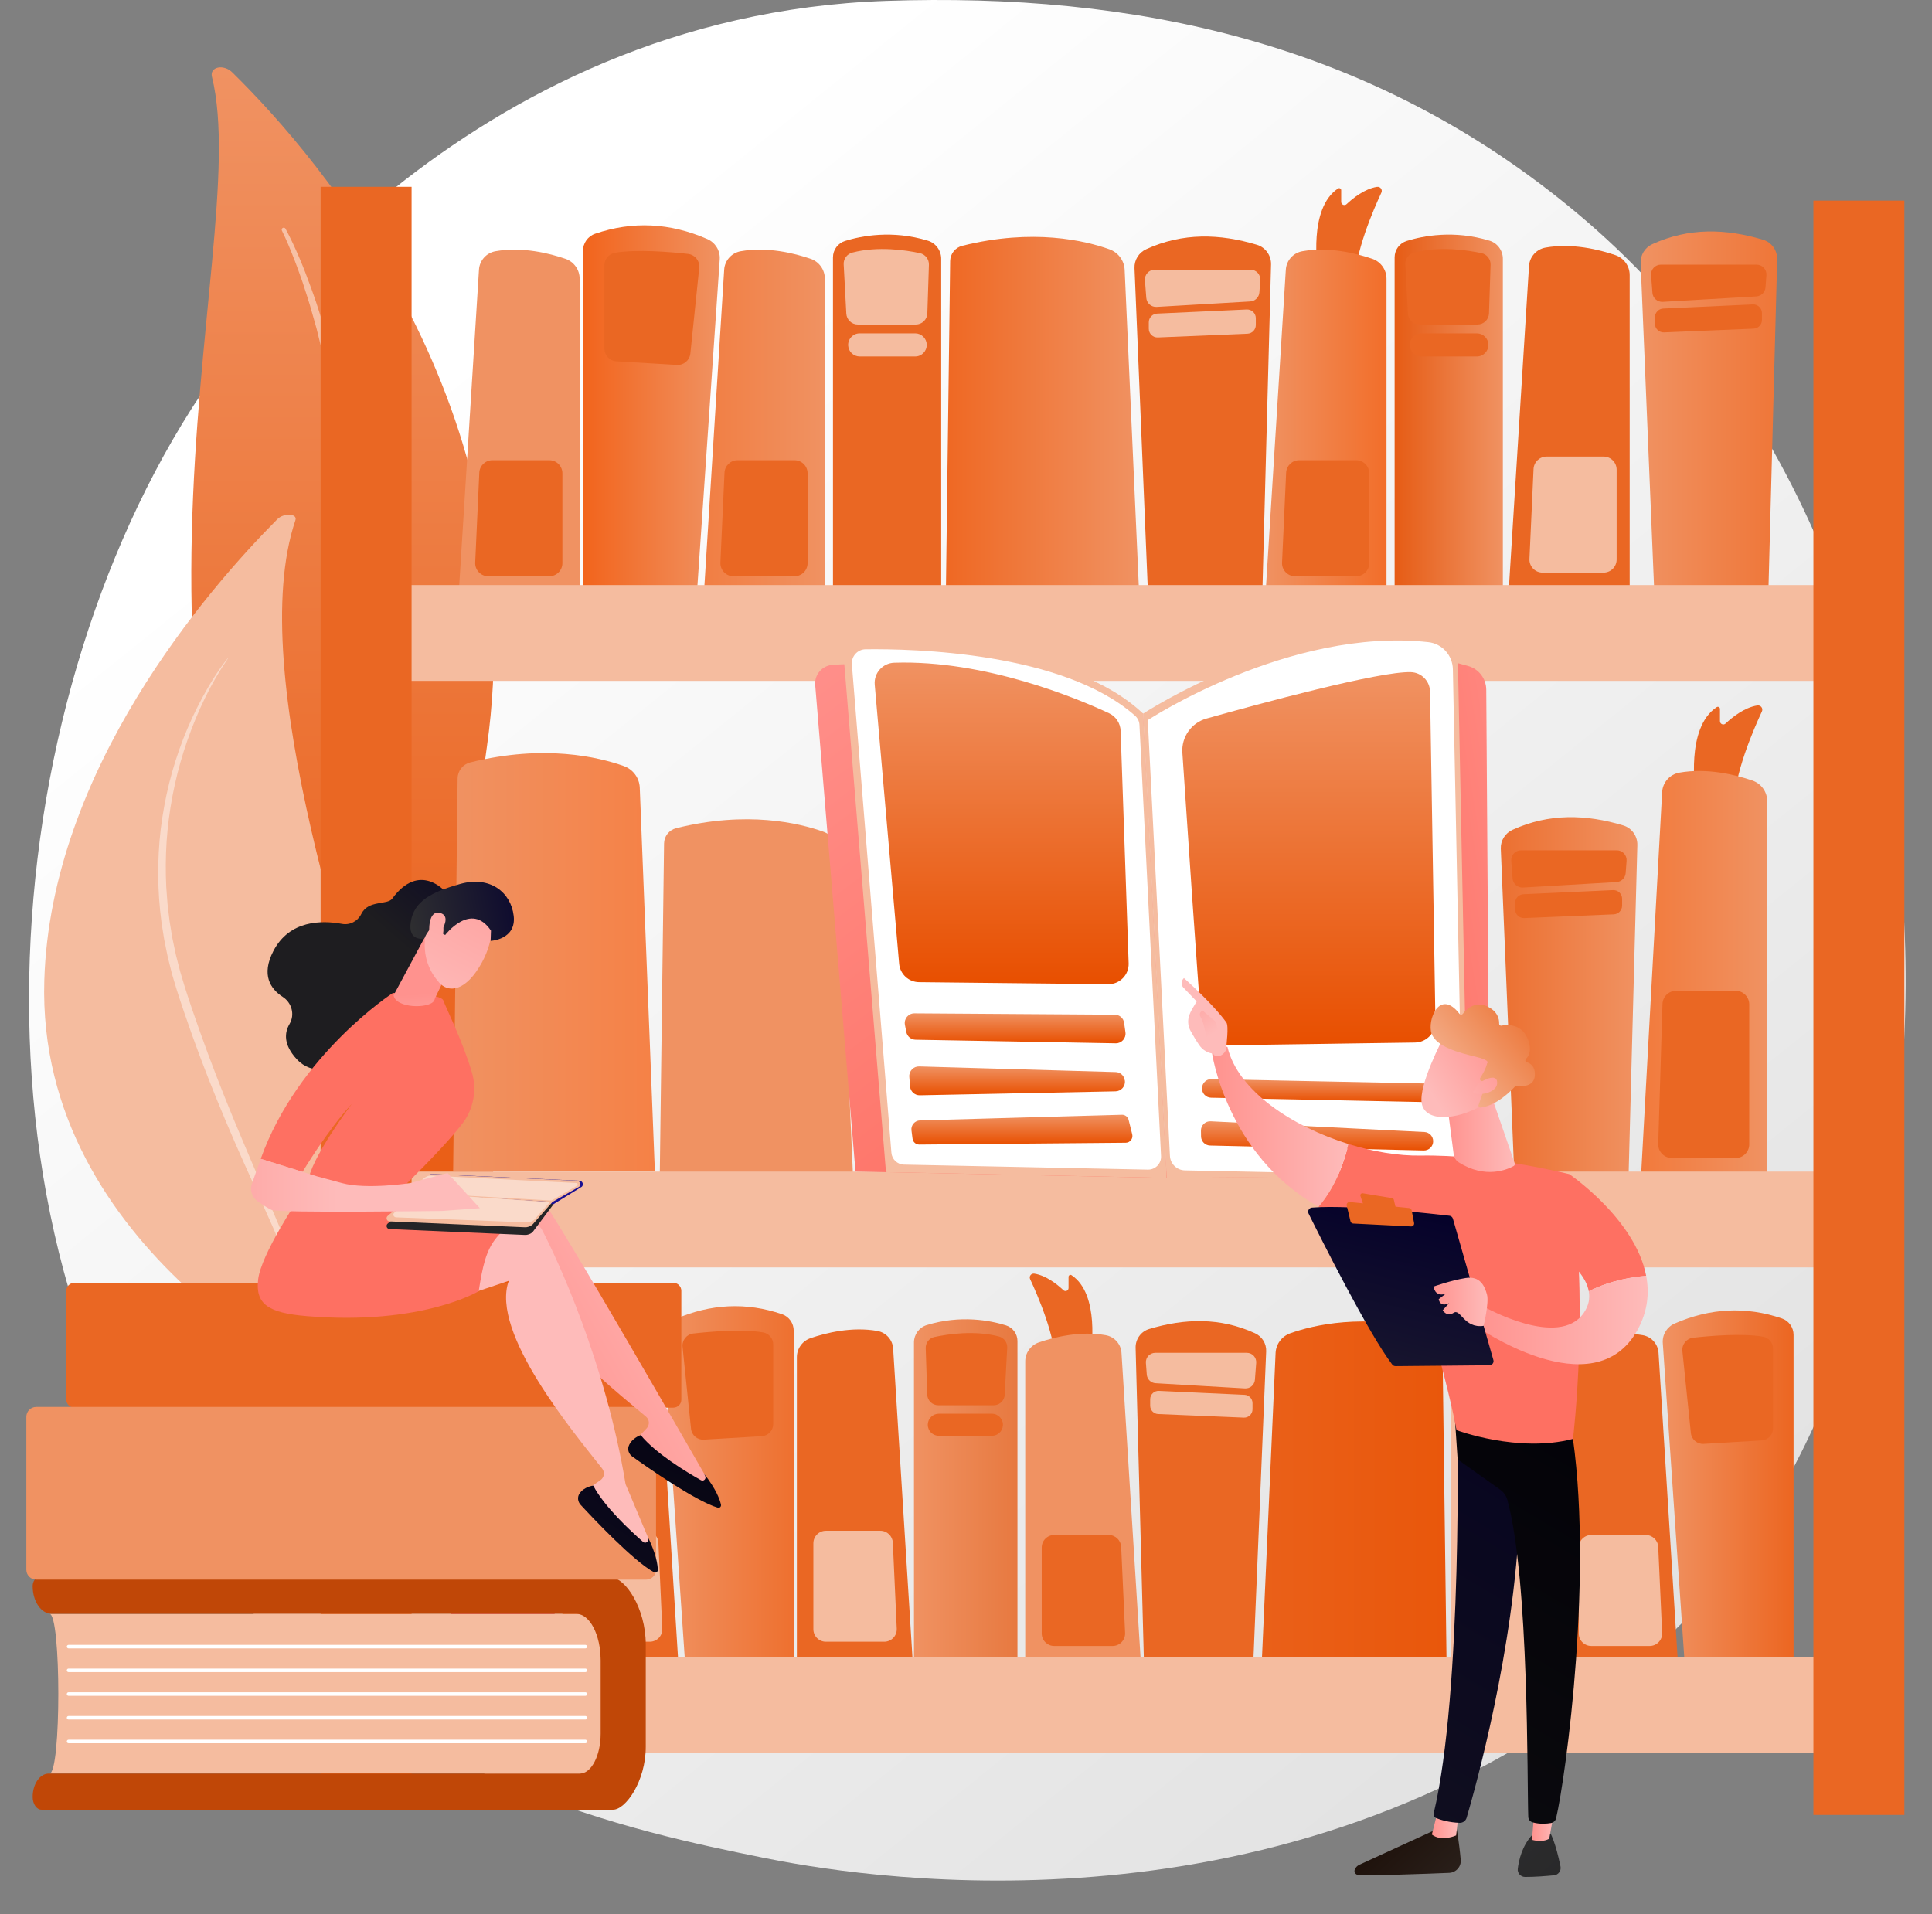 <?xml version="1.0" encoding="UTF-8"?>
<svg xmlns="http://www.w3.org/2000/svg" width="440" height="436" viewBox="0 0 440 436" fill="none">
  <rect x="0" y="0" width="440" height="436" fill="#808080" stroke="none"/>
  <path d="M384.594 368.096C375.842 377.31 367.561 383.252 361.018 387.946C284.107 443.131 193.1 427.045 173.759 423.117C145.198 417.316 89.99 406.102 50.076 359.164C-10.312 288.15 -3.272 167.03 43.568 93.177C52.136 79.667 105.755 3.47 201.848 0.205C257.958 -1.701 312.305 9.303 359.298 48.674C457.942 131.317 450.919 298.271 384.594 368.096Z" fill="url(#paint0_linear_299_1121)"></path>
  <path d="M48.267 17.496C47.702 15.221 50.903 14.53 52.895 16.486C73.119 36.34 121.828 93.076 110.876 170.176C97.136 266.91 123.332 309.37 155.638 339.016C155.638 339.016 111.534 318.44 83.388 274.996C14.285 168.332 58.328 57.941 48.267 17.496Z" fill="url(#paint1_linear_299_1121)"></path>
  <path opacity="0.47" d="M65.031 52.106C67.356 56.461 69.191 60.992 70.852 65.598C71.255 66.753 71.699 67.896 72.069 69.061L73.186 72.558L73.744 74.307L74.239 76.074L75.228 79.609C77.728 89.076 79.473 98.73 80.715 108.441L81.544 115.74C81.74 118.18 81.885 120.625 82.058 123.067L82.307 126.732C82.356 127.955 82.376 129.179 82.412 130.403L82.603 137.747C82.628 138.359 82.623 138.971 82.608 139.583L82.577 141.419L82.516 145.091L82.455 148.764C82.437 149.989 82.427 151.214 82.333 152.435L81.895 159.768C81.749 162.214 81.61 164.666 81.431 167.058C80.043 186.331 81.64 205.748 84.926 224.801C85.325 227.187 85.796 229.56 86.248 231.937C86.74 234.306 87.221 236.678 87.763 239.036C88.824 243.759 90.002 248.455 91.277 253.124C92.543 257.796 93.924 262.437 95.419 267.039C96.161 269.342 96.947 271.629 97.753 273.907C98.556 276.177 99.397 278.469 100.282 280.66L100.296 280.694C100.656 281.585 100.226 282.599 99.335 282.959C98.451 283.316 97.445 282.894 97.078 282.018C95.155 277.427 93.503 272.845 91.944 268.186C90.389 263.537 88.951 258.851 87.628 254.132C86.312 249.411 85.129 244.655 84.045 239.875C83.493 237.488 83.004 235.086 82.503 232.687C82.042 230.28 81.562 227.876 81.156 225.458C80.714 223.047 80.359 220.62 79.973 218.199C79.638 215.77 79.287 213.343 79.024 210.903C78.436 206.033 78.03 201.141 77.732 196.243L77.54 192.567C77.478 191.341 77.462 190.113 77.421 188.887C77.324 186.434 77.348 183.978 77.331 181.523C77.389 176.613 77.533 171.7 77.943 166.801L79.038 152.27C79.15 151.064 79.177 149.853 79.214 148.643L79.329 145.012L79.444 141.381L79.501 139.565C79.526 138.96 79.54 138.354 79.523 137.749L79.444 130.484C79.426 129.274 79.426 128.062 79.395 126.851L79.203 123.224C79.068 120.807 78.961 118.386 78.803 115.969L78.147 108.733C77.144 99.099 75.64 89.504 73.386 80.074L72.516 76.544L72.08 74.779L71.583 73.031L70.585 69.534C70.255 68.367 69.852 67.225 69.488 66.069C69.117 64.915 68.751 63.758 68.323 62.625C67.902 61.489 67.521 60.336 67.067 59.214C66.188 56.962 65.277 54.698 64.212 52.554L64.202 52.534C64.088 52.303 64.182 52.023 64.412 51.909C64.639 51.796 64.913 51.885 65.031 52.106Z" fill="white"></path>
  <path d="M75.427 316.165C75.427 316.165 99.875 290.252 90.144 256.882C81.114 225.919 55.499 153.312 67.28 118.487C67.802 116.944 64.638 116.776 63.151 118.272C47.203 134.313 11.527 175.412 10.089 223.318C8.235 285.095 75.427 316.165 75.427 316.165Z" fill="#F5BC9F"></path>
  <path opacity="0.45" d="M51.932 149.949C47.955 155.724 44.964 162.114 42.658 168.689C40.357 175.273 38.858 182.119 38.165 189.033C37.813 192.491 37.71 195.968 37.772 199.438L37.864 202.039C37.913 202.905 37.995 203.77 38.058 204.635L38.157 205.932L38.309 207.225C38.414 208.086 38.505 208.948 38.62 209.808L39.038 212.377C39.111 212.804 39.169 213.234 39.255 213.66L39.521 214.934L40.057 217.48L40.702 220.002L41.025 221.263C41.141 221.681 41.275 222.094 41.397 222.51L42.146 225.004C42.671 226.664 43.233 228.326 43.789 229.982C46.049 236.602 48.487 243.161 51.08 249.661C52.373 252.913 53.713 256.147 55.08 259.371C56.431 262.602 57.811 265.823 59.201 269.041C60.59 272.261 61.987 275.48 63.35 278.718C64.704 281.959 66.055 285.209 67.226 288.534C68.4 291.856 69.439 295.241 70.146 298.71C70.475 300.45 70.739 302.205 70.844 303.976C70.93 305.747 70.885 307.525 70.67 309.284C70.653 309.422 70.527 309.52 70.389 309.503C70.255 309.486 70.158 309.367 70.169 309.233L70.169 309.228C70.309 307.496 70.281 305.757 70.126 304.03C69.955 302.303 69.656 300.591 69.279 298.896C68.482 295.512 67.359 292.206 66.098 288.952C63.558 282.449 60.622 276.083 57.736 269.689C51.896 256.931 46.47 243.93 41.953 230.607C41.393 228.939 40.829 227.278 40.295 225.596L39.529 223.051C39.403 222.627 39.27 222.204 39.154 221.777L38.834 220.487L38.192 217.908L37.662 215.304L37.4 214.001C37.315 213.566 37.259 213.126 37.187 212.689L36.778 210.063C35.845 203.035 35.786 195.896 36.603 188.864C37.038 185.351 37.674 181.866 38.52 178.435C39.368 175.004 40.445 171.633 41.714 168.342C42.986 165.051 44.487 161.855 46.156 158.756C47.841 155.668 49.688 152.658 51.883 149.911C51.893 149.897 51.913 149.895 51.926 149.906C51.939 149.916 51.941 149.936 51.932 149.949Z" fill="white"></path>
  <path d="M132.762 135.025V57.163C132.762 55.4 133.871 53.812 135.54 53.242C144.051 50.337 152.562 50.739 161.073 54.447C162.902 55.244 164.051 57.086 163.915 59.076L158.736 134.853L132.762 135.025Z" fill="url(#paint2_linear_299_1121)"></path>
  <path d="M137.647 60.439V79.403C137.647 80.939 138.844 82.21 140.378 82.301L154.163 83.123C155.715 83.216 157.064 82.07 157.224 80.524L159.242 61.02C159.406 59.435 158.265 58.014 156.682 57.836C152.593 57.379 145.016 56.738 140.067 57.574C138.669 57.81 137.647 59.021 137.647 60.439Z" fill="#EA6723"></path>
  <path d="M164.927 61.43L160.334 134.853H187.854V63.48C187.854 61.427 186.545 59.609 184.602 58.945C180.96 57.7 174.769 56.147 168.688 57.227C166.615 57.595 165.058 59.328 164.927 61.43Z" fill="url(#paint3_linear_299_1121)"></path>
  <path d="M165 107.67L164.067 128.143C163.99 129.839 165.345 131.257 167.043 131.257H180.946C182.591 131.257 183.925 129.923 183.925 128.278V107.805C183.925 106.16 182.591 104.826 180.946 104.826H167.976C166.383 104.826 165.072 106.079 165 107.67Z" fill="#EA6723"></path>
  <path d="M214.354 134.853V58.955C214.354 57.061 213.124 55.375 211.313 54.822C203.21 52.346 196.162 53.732 192.463 54.882C190.823 55.392 189.704 56.903 189.704 58.619V134.853H214.354Z" fill="#EA6723"></path>
  <path d="M192.143 60.223L192.741 71.428C192.815 72.824 193.969 73.918 195.367 73.918H208.567C209.986 73.918 211.15 72.792 211.196 71.373L211.555 60.317C211.596 59.05 210.729 57.93 209.49 57.663C206.284 56.971 199.976 56.018 194.138 57.528C192.916 57.844 192.076 58.963 192.143 60.223Z" fill="#F5BC9F"></path>
  <path d="M193.168 78.746C193.264 80.125 194.41 81.195 195.792 81.195H208.429C209.903 81.195 211.089 79.985 211.059 78.512C211.03 77.08 209.861 75.935 208.429 75.935H195.792C194.268 75.934 193.063 77.226 193.168 78.746Z" fill="#F5BC9F"></path>
  <path d="M300.123 61.434C300.123 61.434 297.877 47.458 304.738 42.938C305.043 42.736 305.451 42.965 305.451 43.33V45.987C305.451 46.622 306.207 46.949 306.67 46.514C308.147 45.122 310.789 43.008 313.592 42.567C314.339 42.45 314.922 43.195 314.602 43.881C312.883 47.555 308.382 57.853 308.554 64.6L300.123 61.434Z" fill="#EA6723"></path>
  <path d="M292.839 61.43L288.246 134.853H315.767V63.48C315.767 61.427 314.457 59.609 312.514 58.945C308.873 57.7 302.681 56.147 296.6 57.227C294.527 57.595 292.97 59.328 292.839 61.43Z" fill="url(#paint4_linear_299_1121)"></path>
  <path d="M292.912 107.67L291.979 128.143C291.902 129.839 293.257 131.257 294.956 131.257H308.858C310.503 131.257 311.837 129.923 311.837 128.278V107.805C311.837 106.16 310.503 104.826 308.858 104.826H295.888C294.295 104.826 292.984 106.079 292.912 107.67Z" fill="#EA6723"></path>
  <path d="M112.845 57.227C110.772 57.595 109.215 59.328 109.084 61.43L104.491 134.853H132.012V63.48C132.012 61.427 130.702 59.609 128.759 58.945C125.117 57.7 118.926 56.147 112.845 57.227Z" fill="url(#paint5_linear_299_1121)"></path>
  <path d="M109.157 107.67L108.224 128.143C108.147 129.839 109.502 131.257 111.2 131.257H125.103C126.748 131.257 128.082 129.923 128.082 128.278V107.805C128.082 106.16 126.748 104.826 125.103 104.826H112.133C110.54 104.826 109.229 106.079 109.157 107.67Z" fill="#EA6723"></path>
  <path d="M342.266 134.853V58.955C342.266 57.061 341.037 55.375 339.225 54.822C331.123 52.346 324.074 53.732 320.375 54.882C318.736 55.392 317.616 56.903 317.616 58.619V134.853H342.266Z" fill="url(#paint6_linear_299_1121)"></path>
  <path d="M320.055 60.223L320.653 71.428C320.728 72.824 321.882 73.918 323.28 73.918H336.479C337.899 73.918 339.062 72.792 339.108 71.373L339.467 60.317C339.508 59.05 338.642 57.93 337.402 57.663C334.196 56.971 327.888 56.018 322.05 57.528C320.828 57.844 319.988 58.963 320.055 60.223Z" fill="#EA6723"></path>
  <path d="M321.081 78.746C321.176 80.125 322.322 81.195 323.705 81.195H336.342C337.815 81.195 339.001 79.985 338.971 78.512C338.943 77.08 337.774 75.935 336.342 75.935H323.705C322.181 75.934 320.976 77.226 321.081 78.746Z" fill="#EA6723"></path>
  <path d="M216.394 59.467L215.417 135.212H259.43L256.134 61.483C256.039 59.354 254.665 57.501 252.659 56.784C247.189 54.829 235.277 51.963 219.148 55.99C217.548 56.389 216.415 57.818 216.394 59.467Z" fill="url(#paint7_linear_299_1121)"></path>
  <path d="M258.376 61.075L261.43 134.78H287.499L289.474 60.251C289.529 58.202 288.22 56.348 286.257 55.759C277.78 53.214 269.36 52.965 261.041 56.766C259.361 57.533 258.3 59.229 258.376 61.075Z" fill="#EA6723"></path>
  <path d="M260.751 63.841L261.061 67.849C261.155 69.063 262.204 69.978 263.419 69.907L284.718 68.668C285.836 68.603 286.733 67.72 286.817 66.603L287.024 63.835C287.121 62.539 286.095 61.433 284.795 61.433H262.979C261.677 61.434 260.65 62.542 260.751 63.841Z" fill="#F5BC9F"></path>
  <path d="M261.63 73.418V74.88C261.63 76.01 262.57 76.912 263.698 76.865L284.101 76.014C285.165 75.969 286.004 75.094 286.004 74.029V72.478C286.004 71.345 285.058 70.442 283.927 70.494L263.524 71.433C262.464 71.482 261.63 72.356 261.63 73.418Z" fill="#F5BC9F"></path>
  <path d="M373.645 59.924L376.698 133.63H402.767L404.743 59.1C404.797 57.052 403.488 55.198 401.526 54.609C393.049 52.064 384.629 51.814 376.309 55.615C374.629 56.383 373.568 58.079 373.645 59.924Z" fill="url(#paint8_linear_299_1121)"></path>
  <path d="M376.019 62.691L376.329 66.698C376.423 67.912 377.472 68.827 378.687 68.757L399.986 67.517C401.104 67.452 402.001 66.57 402.085 65.453L402.292 62.685C402.389 61.388 401.363 60.283 400.063 60.283H378.247C376.945 60.283 375.918 61.392 376.019 62.691Z" fill="#EA6723"></path>
  <path d="M376.898 72.267V73.73C376.898 74.859 377.838 75.761 378.967 75.714L399.369 74.863C400.433 74.819 401.273 73.944 401.273 72.879V71.327C401.273 70.195 400.327 69.291 399.195 69.343L378.793 70.283C377.732 70.332 376.898 71.206 376.898 72.267Z" fill="#EA6723"></path>
  <path d="M348.221 60.6L343.629 134.023H371.149V62.65C371.149 60.597 369.84 58.779 367.897 58.115C364.255 56.87 358.063 55.317 351.983 56.397C349.909 56.765 348.353 58.498 348.221 60.6Z" fill="#EA6723"></path>
  <path d="M349.252 106.839L348.32 127.312C348.243 129.009 349.598 130.427 351.296 130.427H365.199C366.844 130.427 368.178 129.093 368.178 127.448V106.975C368.178 105.329 366.844 103.996 365.199 103.996H352.228C350.636 103.996 349.325 105.248 349.252 106.839Z" fill="#F5BC9F"></path>
  <path d="M408.475 378.502V304.051C408.475 302.365 407.415 300.847 405.819 300.302C397.681 297.524 389.543 297.908 381.404 301.454C379.655 302.216 378.558 303.977 378.688 305.88L383.64 378.337L408.475 378.502Z" fill="url(#paint9_linear_299_1121)"></path>
  <path d="M403.804 307.183V325.316C403.804 326.785 402.66 328 401.193 328.087L388.012 328.873C386.528 328.962 385.238 327.866 385.085 326.388L383.155 307.739C382.998 306.224 384.09 304.864 385.603 304.694C389.513 304.257 396.759 303.644 401.491 304.444C402.827 304.67 403.804 305.827 403.804 307.183Z" fill="#EA6723"></path>
  <path d="M377.72 308.131L382.111 378.337H355.796V310.091C355.796 308.128 357.049 306.389 358.906 305.755C362.388 304.565 368.309 303.079 374.123 304.112C376.106 304.464 377.594 306.121 377.72 308.131Z" fill="#EA6723"></path>
  <path d="M377.65 352.344L378.542 371.921C378.616 373.543 377.32 374.899 375.696 374.899H362.402C360.829 374.899 359.554 373.623 359.554 372.05V352.474C359.554 350.901 360.829 349.625 362.402 349.625H374.804C376.327 349.625 377.581 350.823 377.65 352.344Z" fill="#F5BC9F"></path>
  <path d="M330.458 378.337V305.764C330.458 303.954 331.634 302.341 333.366 301.812C341.113 299.445 347.853 300.77 351.39 301.87C352.958 302.357 354.028 303.802 354.028 305.444V378.337L330.458 378.337Z" fill="#F5BC9F"></path>
  <path d="M351.696 306.977L351.124 317.69C351.053 319.026 349.949 320.072 348.613 320.072H335.992C334.634 320.072 333.522 318.995 333.478 317.638L333.135 307.067C333.095 305.855 333.924 304.784 335.109 304.529C338.175 303.868 344.206 302.956 349.789 304.4C350.957 304.702 351.76 305.772 351.696 306.977Z" fill="url(#paint10_linear_299_1121)"></path>
  <path d="M350.715 324.689C350.624 326.007 349.528 327.03 348.206 327.03H336.123C334.714 327.03 333.58 325.873 333.608 324.464C333.636 323.095 334.754 322 336.123 322H348.206C349.664 322 350.816 323.235 350.715 324.689Z" fill="url(#paint11_linear_299_1121)"></path>
  <path d="M248.447 308.134C248.447 308.134 250.594 294.771 244.034 290.448C243.742 290.256 243.352 290.475 243.352 290.824V293.365C243.352 293.972 242.629 294.285 242.187 293.868C240.774 292.537 238.248 290.515 235.568 290.094C234.854 289.982 234.296 290.695 234.603 291.35C236.246 294.864 240.55 304.711 240.385 311.162L248.447 308.134Z" fill="#EA6723"></path>
  <path d="M255.412 308.131L259.803 378.337H233.489V310.091C233.489 308.128 234.741 306.389 236.598 305.755C240.081 304.565 246.001 303.079 251.815 304.112C253.798 304.464 255.286 306.121 255.412 308.131Z" fill="url(#paint12_linear_299_1121)"></path>
  <path d="M255.342 352.344L256.234 371.92C256.307 373.543 255.012 374.899 253.388 374.899H240.094C238.521 374.899 237.246 373.623 237.246 372.05V352.474C237.246 350.901 238.521 349.625 240.094 349.625H252.496C254.019 349.625 255.273 350.823 255.342 352.344Z" fill="#EA6723"></path>
  <path d="M208.15 378.337V305.764C208.15 303.954 209.326 302.341 211.057 301.812C218.805 299.445 225.544 300.77 229.082 301.87C230.649 302.357 231.72 303.802 231.72 305.444V378.337L208.15 378.337Z" fill="url(#paint13_linear_299_1121)"></path>
  <path d="M229.388 306.977L228.816 317.69C228.744 319.026 227.641 320.072 226.304 320.072H213.683C212.326 320.072 211.214 318.995 211.17 317.638L210.826 307.067C210.787 305.855 211.615 304.784 212.801 304.529C215.866 303.868 221.898 302.956 227.48 304.4C228.649 304.702 229.452 305.772 229.388 306.977Z" fill="#EA6723"></path>
  <path d="M228.407 324.689C228.316 326.007 227.22 327.03 225.898 327.03H213.815C212.406 327.03 211.272 325.873 211.3 324.464C211.328 323.095 212.446 322 213.815 322H225.898C227.356 322 228.508 323.235 228.407 324.689Z" fill="#EA6723"></path>
  <path d="M328.508 306.254L329.442 378.681H287.357L290.508 308.181C290.599 306.146 291.913 304.374 293.832 303.688C299.061 301.819 310.451 299.078 325.875 302.929C327.404 303.311 328.487 304.677 328.508 306.254Z" fill="url(#paint14_linear_299_1121)"></path>
  <path d="M288.364 307.791L285.445 378.267H260.518L258.629 307.003C258.577 305.044 259.829 303.272 261.705 302.709C269.81 300.275 277.861 300.036 285.816 303.671C287.423 304.405 288.437 306.027 288.364 307.791Z" fill="#EA6723"></path>
  <path d="M286.094 310.436L285.798 314.268C285.708 315.429 284.705 316.304 283.543 316.237L263.177 315.052C262.108 314.99 261.25 314.146 261.17 313.078L260.972 310.431C260.88 309.191 261.86 308.134 263.104 308.134H283.964C285.209 308.134 286.19 309.195 286.094 310.436Z" fill="#F5BC9F"></path>
  <path d="M285.254 319.593V320.992C285.254 322.072 284.354 322.934 283.275 322.889L263.767 322.076C262.75 322.033 261.947 321.196 261.947 320.178V318.695C261.947 317.612 262.851 316.748 263.933 316.798L283.442 317.696C284.456 317.743 285.254 318.578 285.254 319.593Z" fill="#F5BC9F"></path>
  <path d="M180.766 377.537V303.087C180.766 301.401 179.706 299.882 178.11 299.338C169.972 296.56 161.834 296.944 153.695 300.49C151.946 301.252 150.849 303.013 150.979 304.916L155.931 377.373L180.766 377.537Z" fill="url(#paint15_linear_299_1121)"></path>
  <path d="M176.095 306.219V324.352C176.095 325.821 174.951 327.036 173.485 327.123L160.303 327.909C158.819 327.998 157.529 326.902 157.376 325.424L155.446 306.775C155.289 305.26 156.38 303.9 157.894 303.731C161.804 303.293 169.05 302.681 173.782 303.48C175.118 303.706 176.095 304.863 176.095 306.219Z" fill="#EA6723"></path>
  <path d="M150.011 307.167L154.402 377.373H128.088V309.127C128.088 307.164 129.34 305.425 131.197 304.79C134.68 303.6 140.6 302.115 146.414 303.148C148.397 303.5 149.885 305.157 150.011 307.167Z" fill="#EA6723"></path>
  <path d="M149.941 351.38L150.833 370.956C150.907 372.579 149.611 373.935 147.987 373.935H134.693C133.12 373.935 131.845 372.659 131.845 371.086V351.51C131.845 349.937 133.12 348.661 134.693 348.661H147.095C148.618 348.661 149.872 349.859 149.941 351.38Z" fill="#F5BC9F"></path>
  <path d="M102.749 377.373V304.8C102.749 302.99 103.925 301.377 105.656 300.848C113.404 298.481 120.144 299.806 123.681 300.906C125.249 301.393 126.319 302.838 126.319 304.479V377.373L102.749 377.373Z" fill="url(#paint16_linear_299_1121)"></path>
  <path d="M123.987 306.013L123.415 316.726C123.344 318.061 122.241 319.108 120.904 319.108H108.283C106.925 319.108 105.813 318.031 105.769 316.674L105.426 306.103C105.386 304.891 106.215 303.82 107.4 303.565C110.466 302.904 116.497 301.992 122.08 303.436C123.248 303.738 124.051 304.808 123.987 306.013Z" fill="url(#paint17_linear_299_1121)"></path>
  <path d="M123.006 323.725C122.915 325.043 121.819 326.066 120.497 326.066H108.414C107.005 326.066 105.871 324.909 105.899 323.5C105.927 322.131 107.044 321.036 108.414 321.036H120.497C121.955 321.036 123.107 322.271 123.006 323.725Z" fill="url(#paint18_linear_299_1121)"></path>
  <path d="M199.811 303.148C201.793 303.5 203.282 305.157 203.407 307.166L207.799 377.372H181.484V309.127C181.484 307.164 182.736 305.425 184.594 304.79C188.076 303.6 193.996 302.115 199.811 303.148Z" fill="#EA6723"></path>
  <path d="M203.338 351.38L204.229 370.956C204.303 372.579 203.007 373.935 201.383 373.935H188.09C186.517 373.935 185.241 372.659 185.241 371.086V351.51C185.241 349.937 186.517 348.661 188.09 348.661H200.492C202.015 348.661 203.268 349.859 203.338 351.38Z" fill="#F5BC9F"></path>
  <path d="M151.235 192.116L150.258 267.861H194.271L190.976 194.131C190.88 192.003 189.506 190.15 187.5 189.433C182.031 187.477 170.119 184.611 153.989 188.638C152.389 189.038 151.256 190.467 151.235 192.116Z" fill="url(#paint19_linear_299_1121)"></path>
  <path d="M341.797 193.321L344.85 267.026H370.919L372.895 192.496C372.949 190.448 371.64 188.594 369.678 188.005C361.201 185.46 352.781 185.21 344.462 189.011C342.782 189.779 341.72 191.475 341.797 193.321Z" fill="url(#paint20_linear_299_1121)"></path>
  <path d="M344.171 196.087L344.481 200.094C344.575 201.308 345.624 202.224 346.84 202.153L368.138 200.914C369.256 200.849 370.154 199.966 370.237 198.849L370.444 196.081C370.541 194.785 369.516 193.679 368.216 193.679H346.399C345.097 193.679 344.071 194.788 344.171 196.087Z" fill="#EA6723"></path>
  <path d="M345.05 205.664V207.126C345.05 208.256 345.991 209.158 347.119 209.111L367.521 208.26C368.585 208.215 369.425 207.34 369.425 206.275V204.724C369.425 203.591 368.479 202.688 367.347 202.74L346.945 203.679C345.885 203.728 345.05 204.602 345.05 205.664Z" fill="#EA6723"></path>
  <path d="M386.151 180.376C386.151 180.376 383.807 165.788 390.968 161.07C391.287 160.86 391.713 161.098 391.713 161.48V164.253C391.713 164.916 392.502 165.257 392.984 164.803C394.527 163.35 397.285 161.143 400.21 160.683C400.99 160.56 401.599 161.339 401.264 162.054C399.47 165.89 394.772 176.64 394.952 183.682L386.151 180.376Z" fill="#EA6723"></path>
  <path d="M378.547 180.372L373.754 267.513H402.48V182.512C402.48 180.369 401.113 178.472 399.085 177.779C395.284 176.479 388.821 174.858 382.474 175.985C380.309 176.37 378.685 178.179 378.547 180.372Z" fill="url(#paint21_linear_299_1121)"></path>
  <path d="M378.624 228.639L377.651 260.508C377.57 262.28 378.984 263.76 380.757 263.76H395.269C396.986 263.76 398.379 262.367 398.379 260.65V228.78C398.379 227.063 396.986 225.67 395.269 225.67H381.73C380.068 225.671 378.699 226.978 378.624 228.639Z" fill="#EA6723"></path>
  <path d="M104.22 177.288L103.2 266.853H149.142L145.702 179.393C145.603 177.171 144.169 175.236 142.074 174.488C136.365 172.447 123.931 169.456 107.095 173.659C105.424 174.076 104.242 175.567 104.22 177.288Z" fill="url(#paint22_linear_299_1121)"></path>
  <path d="M432.749 266.853H89.521V288.675H432.749V266.853Z" fill="#F5BC9F"></path>
  <path d="M430.056 377.41H86.827V399.233H430.056V377.41Z" fill="#F5BC9F"></path>
  <path d="M426.428 133.266H92.825V155.089H426.428V133.266Z" fill="#F5BC9F"></path>
  <path d="M93.736 42.555H73.019V410.239H93.736V42.555Z" fill="#EA6723"></path>
  <path d="M433.708 45.699H412.991V413.383H433.708V45.699Z" fill="#EA6723"></path>
  <path d="M194.83 266.838L185.656 156.031C185.461 153.692 187.198 151.635 189.538 151.449C197.821 150.789 219.107 151.019 260.337 162.543L265.711 268.293L194.83 266.838Z" fill="url(#paint23_linear_299_1121)"></path>
  <path d="M201.779 266.98L192.151 149.598C191.995 147.694 193.487 146.059 195.397 146.035C206.927 145.89 243.687 146.731 260.336 162.543L265.711 268.293L201.779 266.98Z" fill="#F5BC9F"></path>
  <path d="M205.884 265.264C204.374 265.233 203.132 264.064 203.011 262.559L194.01 151.344C193.861 149.497 195.293 147.911 197.126 147.888C207.978 147.747 242.118 148.522 258.498 163.017C259.098 163.547 259.464 164.292 259.504 165.092L264.421 263.315C264.506 265.02 263.128 266.439 261.421 266.404L205.884 265.264Z" fill="white"></path>
  <path d="M199.214 155.952L204.776 219.512C204.982 221.869 206.943 223.685 209.308 223.71L252.396 224.171C255.017 224.199 257.132 222.033 257.041 219.413L255.216 166.459C255.156 164.732 254.137 163.185 252.572 162.453C245.438 159.121 224.427 150.276 203.662 150.951C201.018 151.037 198.984 153.317 199.214 155.952Z" fill="url(#paint24_linear_299_1121)"></path>
  <path d="M206.089 233.419L206.402 235.038C206.599 236.056 207.481 236.798 208.518 236.816L254.098 237.634C255.435 237.658 256.482 236.492 256.316 235.166L256.015 233.003C255.878 231.911 254.986 231.125 253.885 231.117L208.26 230.808C206.874 230.798 205.826 232.059 206.089 233.419Z" fill="url(#paint25_linear_299_1121)"></path>
  <path d="M207.089 245.259L207.257 247.445C207.346 248.606 208.326 249.495 209.49 249.471L254.054 248.571C255.342 248.545 256.331 247.42 256.192 246.139L256.158 246.104C256.04 245.013 255.169 244.213 254.073 244.182L209.34 242.897C208.037 242.859 206.989 243.959 207.089 245.259Z" fill="url(#paint26_linear_299_1121)"></path>
  <path d="M207.584 257.472L207.827 259.354C207.927 260.128 208.59 260.705 209.37 260.698L256.375 260.279C257.372 260.27 258.099 259.332 257.857 258.364L257.037 255.074C256.861 254.372 256.221 253.886 255.498 253.906L209.532 255.193C208.336 255.227 207.431 256.286 207.584 257.472Z" fill="url(#paint27_linear_299_1121)"></path>
  <path d="M262.711 162.276C262.711 162.276 294.223 140.189 334.403 151.708C336.807 152.397 338.467 154.597 338.484 157.097L339.245 267.513L265.711 268.293L262.711 162.276Z" fill="url(#paint28_linear_299_1121)"></path>
  <path d="M332.027 150.593L334.38 267.761L265.711 268.293L260.336 162.543C260.336 162.543 293.669 140.676 326.26 144.228C329.505 144.581 331.961 147.33 332.027 150.593Z" fill="#F5BC9F"></path>
  <path d="M330.883 152.436L333.132 264.431C333.17 266.311 331.635 267.845 329.755 267.807L269.852 266.577C268.025 266.54 266.537 265.096 266.444 263.271L261.4 164.018C261.4 164.018 293.706 142.825 325.294 146.267C328.438 146.609 330.818 149.274 330.883 152.436Z" fill="white"></path>
  <path d="M274.77 163.663C271.329 164.628 269.038 167.868 269.277 171.435C270.251 186.009 272.713 222.537 273.688 234.362C273.864 236.502 275.668 238.136 277.815 238.105L322.248 237.458C324.863 237.42 326.951 235.267 326.908 232.652L325.684 157.542C325.645 155.13 323.723 153.173 321.312 153.097C314.157 152.872 286.912 160.257 274.77 163.663Z" fill="url(#paint29_linear_299_1121)"></path>
  <path d="M275.897 245.785L324.517 246.783C325.679 246.807 326.601 247.768 326.577 248.93L326.576 248.958C326.553 250.12 325.591 251.043 324.43 251.019L275.81 250.021C274.648 249.997 273.726 249.036 273.75 247.874L273.75 247.845C273.774 246.684 274.735 245.761 275.897 245.785Z" fill="url(#paint30_linear_299_1121)"></path>
  <path d="M273.509 257.535L273.532 258.85C273.552 259.978 274.459 260.89 275.588 260.916L324.244 262.041C325.44 262.069 326.418 261.096 326.397 259.9C326.377 258.794 325.504 257.891 324.398 257.836L275.718 255.396C274.502 255.335 273.488 256.317 273.509 257.535Z" fill="url(#paint31_linear_299_1121)"></path>
  <path d="M331.61 415.595C331.61 415.595 332.32 419.618 332.669 423.601C332.805 425.157 331.605 426.509 330.044 426.574C324.74 426.794 313.395 427.224 309.325 427.042C308.713 427.015 308.312 426.388 308.539 425.819C308.729 425.342 309.095 424.957 309.561 424.742L328.3 416.13L331.61 415.595Z" fill="url(#paint32_linear_299_1121)"></path>
  <path d="M332.192 413.231L331.621 418.043C331.621 418.043 328.338 419.572 326.096 417.851L327.456 412.488L332.192 413.231Z" fill="url(#paint33_linear_299_1121)"></path>
  <path d="M331.763 322.757C332.009 324.014 333.087 385.47 326.517 413.011C326.41 413.46 326.638 413.924 327.066 414.098C328.073 414.51 330.049 415.106 332.416 415.186C333.149 415.21 333.806 414.734 334.013 414.03C335.891 407.64 344.889 375.625 346.063 345.042C347.374 310.869 346.063 343.879 346.063 343.879L345.293 322.754L331.763 322.757Z" fill="url(#paint34_linear_299_1121)"></path>
  <path d="M353.166 417.694C353.166 417.694 354.297 419.725 355.393 425.122C355.59 426.097 354.909 427.03 353.92 427.127C352.168 427.299 349.472 427.521 347.313 427.506C346.317 427.499 345.54 426.632 345.66 425.644C345.9 423.674 346.645 420.442 348.947 417.923L353.166 417.694Z" fill="url(#paint35_linear_299_1121)"></path>
  <path d="M354.16 411.504L352.826 418.782C352.826 418.782 351.506 419.763 348.897 419.052L349.534 411.221L354.16 411.504Z" fill="url(#paint36_linear_299_1121)"></path>
  <path d="M357.764 324.643C363.137 357.068 356.599 404.784 354.393 414.123C354.258 414.695 353.797 415.133 353.217 415.229C352.233 415.392 350.613 415.525 349.015 415.061C348.465 414.902 348.078 414.405 348.055 413.832C347.76 406.282 348.292 359.929 343.286 341.611C343.032 340.682 342.465 339.873 341.681 339.315L331.964 332.407L331.219 321.242L357.764 324.643Z" fill="url(#paint37_linear_299_1121)"></path>
  <path d="M323.529 263.204C339.63 262.938 357.396 267.432 357.396 267.432C362.195 295.436 358.235 327.737 358.235 327.737C345.77 331.006 331.709 325.739 331.709 325.739C329.637 314.034 319.97 281.091 319.97 281.091C312.103 280.115 305.623 277.845 300.286 274.845C304.357 270.126 306.276 264.121 307.109 260.572C312.802 262.341 318.562 263.286 323.529 263.204Z" fill="url(#paint38_linear_299_1121)"></path>
  <path d="M275.969 239.488C277.55 237.577 279.552 238.481 279.552 238.481C281.922 248.49 294.346 256.605 307.109 260.572C306.276 264.121 304.356 270.126 300.286 274.844C279.103 262.934 275.969 239.488 275.969 239.488Z" fill="url(#paint39_linear_299_1121)"></path>
  <path d="M276.353 239.974C276.187 240.5 278.104 241.301 279.232 239.149C279.272 238.118 279.899 233.7 279.283 232.859C276 228.385 269.637 222.776 269.637 222.776C268.562 223.837 269.448 224.879 269.448 224.879L272.535 228.095C271.889 229.262 271.101 230.247 270.732 231.658C270.453 232.727 270.624 233.869 271.163 234.842C271.705 235.818 272.445 237.087 273.143 238.08C274.466 239.96 276.353 239.974 276.353 239.974Z" fill="url(#paint40_linear_299_1121)"></path>
  <path d="M273.884 230.181L276.698 232.566L277.581 234.94L275.073 237.723C275.073 237.723 274.229 233.012 273.603 231.992C272.976 230.973 273.301 230.48 273.884 230.181Z" fill="url(#paint41_linear_299_1121)"></path>
  <path d="M351.22 283.022L357.395 267.432C357.395 267.432 372.435 277.65 374.908 290.606C372.066 290.816 366.895 291.555 361.834 294.11C360.722 287.993 351.22 283.022 351.22 283.022Z" fill="url(#paint42_linear_299_1121)"></path>
  <path d="M338.077 297.693C338.077 297.693 354.963 307.236 360.66 299.087C361.843 297.395 362.126 295.714 361.834 294.111C366.896 291.555 372.067 290.816 374.908 290.607C375.654 294.512 375.26 298.666 372.965 302.865C362.985 321.121 335.843 301.856 335.843 301.856L338.077 297.693Z" fill="url(#paint43_linear_299_1121)"></path>
  <path d="M340.106 309.765L330.89 277.583C330.786 277.218 330.474 276.951 330.097 276.907C328.427 276.712 323.589 276.165 318.003 275.693C311.274 275.124 303.46 274.663 298.791 275.055C298.127 275.111 297.726 275.813 298.021 276.41C300.676 281.782 311.599 303.634 317.068 310.792C317.249 311.029 317.529 311.168 317.828 311.165L339.209 310.966C339.831 310.96 340.277 310.363 340.106 309.765Z" fill="url(#paint44_linear_299_1121)"></path>
  <path d="M317.047 272.903L310.366 271.79C310.01 271.73 309.718 272.07 309.831 272.413L310.493 274.417C310.551 274.592 310.703 274.718 310.885 274.742L317.314 275.601C317.647 275.645 317.921 275.343 317.845 275.016L317.435 273.266C317.391 273.078 317.238 272.935 317.047 272.903Z" fill="#EA6723"></path>
  <path d="M322.05 278.559L321.499 275.692C321.444 275.405 321.207 275.187 320.916 275.158L307.421 273.788C306.967 273.742 306.603 274.159 306.71 274.602L307.568 278.175C307.636 278.461 307.885 278.667 308.179 278.682L321.366 279.346C321.795 279.368 322.131 278.981 322.05 278.559Z" fill="#EA6723"></path>
  <path d="M337.879 301.99C337.879 301.99 339.163 296.711 338.645 294.839C338.127 292.966 337.124 290.558 333.78 291.093C330.436 291.628 326.491 293.037 326.491 293.037C326.491 293.037 326.69 295.476 329.232 294.689L327.656 295.909C327.656 295.909 327.881 297.862 330.028 296.819L328.562 298.436C328.562 298.436 329.484 300.04 331.064 299.011C332.643 297.982 333.4 302.626 337.879 301.99Z" fill="url(#paint45_linear_299_1121)"></path>
  <path d="M339.838 250.132L344.961 264.948C345.046 265.194 344.945 265.466 344.718 265.591C343.321 266.363 338.29 268.595 332.227 264.751C331.595 264.35 331.165 263.697 331.069 262.955L329.41 250.132H339.838Z" fill="url(#paint46_linear_299_1121)"></path>
  <path d="M328.69 236.413C328.69 236.413 323.065 247.002 323.786 251.28C324.507 255.558 331.479 255.251 337.568 251.777L341.822 240.342L328.69 236.413Z" fill="url(#paint47_linear_299_1121)"></path>
  <path d="M337.299 246.161C337.051 246.051 336.96 245.749 337.108 245.522C337.559 244.834 338.404 243.429 338.673 242.199C338.673 242.199 339.685 241.551 336.099 240.693C332.514 239.835 327.167 238.503 326.043 235.451C324.948 232.476 327.826 224.993 332.419 230.955C332.594 231.182 332.937 231.187 333.111 230.96C333.864 229.98 335.844 227.946 338.592 229.179C341.164 230.333 341.453 232.217 341.418 233.167C341.408 233.447 341.658 233.664 341.932 233.612C343.233 233.364 346.353 233.151 347.81 236.352C349.009 238.988 348.23 240.481 347.52 241.211C347.289 241.447 347.39 241.837 347.706 241.933C348.56 242.195 349.664 242.92 349.553 244.922C349.401 247.69 346.306 247.446 345.425 247.32C345.28 247.299 345.135 247.349 345.037 247.457C344.282 248.293 340.878 251.843 337.194 252.271C336.875 252.308 336.628 251.993 336.732 251.689L338.326 247.054C338.401 246.839 338.298 246.603 338.089 246.511L337.299 246.161Z" fill="url(#paint48_linear_299_1121)"></path>
  <path d="M336.658 246.819C336.658 246.819 340.663 244.071 340.956 246.385C341.248 248.699 337.349 249.737 335.417 248.874L336.658 246.819Z" fill="url(#paint49_linear_299_1121)"></path>
  <path d="M11.267 403.965L136.795 403.965V367.588L11.267 367.588C13.954 367.588 13.954 403.965 11.267 403.965Z" fill="#F5BC9F"></path>
  <path d="M136.795 394.862V378.214C136.795 372.345 134.314 367.588 131.254 367.588H11.796C9.39 367.588 7.439 364.763 7.439 361.279C7.439 360.22 8.032 359.362 8.763 359.362H139.321C142.315 359.362 147.069 366.178 147.069 374.586V397.837C147.069 405.764 142.454 412.19 139.631 412.19H9.45C8.339 412.19 7.439 410.887 7.439 409.279C7.439 406.344 9.082 403.965 11.109 403.965H132.048C134.67 403.965 136.795 399.889 136.795 394.862Z" fill="url(#paint50_linear_299_1121)"></path>
  <path d="M133.314 375.453H15.614C15.392 375.453 15.213 375.274 15.213 375.052C15.213 374.83 15.392 374.65 15.614 374.65H133.314C133.536 374.65 133.715 374.83 133.715 375.052C133.715 375.274 133.536 375.453 133.314 375.453Z" fill="white"></path>
  <path d="M133.314 380.853H15.614C15.392 380.853 15.213 380.673 15.213 380.451C15.213 380.229 15.392 380.049 15.614 380.049H133.314C133.536 380.049 133.715 380.229 133.715 380.451C133.715 380.673 133.536 380.853 133.314 380.853Z" fill="white"></path>
  <path d="M133.314 386.252H15.614C15.392 386.252 15.213 386.073 15.213 385.851C15.213 385.629 15.392 385.449 15.614 385.449H133.314C133.536 385.449 133.715 385.629 133.715 385.851C133.715 386.073 133.536 386.252 133.314 386.252Z" fill="white"></path>
  <path d="M133.314 391.652H15.614C15.392 391.652 15.213 391.472 15.213 391.25C15.213 391.028 15.392 390.849 15.614 390.849H133.314C133.536 390.849 133.715 391.028 133.715 391.25C133.715 391.472 133.536 391.652 133.314 391.652Z" fill="white"></path>
  <path d="M133.314 397.052H15.614C15.392 397.052 15.213 396.872 15.213 396.65C15.213 396.428 15.392 396.249 15.614 396.249H133.314C133.536 396.249 133.715 396.428 133.715 396.65C133.715 396.872 133.536 397.052 133.314 397.052Z" fill="white"></path>
  <path d="M153.345 320.62H16.929C15.921 320.62 15.104 319.803 15.104 318.795V294.007C15.104 292.999 15.921 292.182 16.929 292.182H153.345C154.353 292.182 155.17 292.999 155.17 294.007V318.795C155.17 319.803 154.353 320.62 153.345 320.62Z" fill="url(#paint51_linear_299_1121)"></path>
  <path d="M43.639 317.352H34.682C32.612 317.352 30.933 315.673 30.933 313.603V299.2C30.933 297.129 32.612 295.451 34.682 295.451H43.639C45.709 295.451 47.388 297.129 47.388 299.2V313.603C47.388 315.673 45.709 317.352 43.639 317.352Z" fill="#EA6723"></path>
  <path d="M147.153 359.79H8.255C7.01 359.79 6 358.78 6 357.535V322.708C6 321.463 7.01 320.453 8.255 320.453H147.153C148.399 320.453 149.408 321.463 149.408 322.708V357.535C149.408 358.78 148.399 359.79 147.153 359.79Z" fill="url(#paint52_linear_299_1121)"></path>
  <path d="M160.485 335.861C160.423 335.837 127.238 277.722 122.753 272.252C121.999 271.333 120.831 270.864 119.65 271.005L110.387 272.109L99.505 295.65L117.634 285.092C115.84 297.498 139.129 315.935 147.116 322.663C147.926 323.346 147.993 324.569 147.261 325.335L144.072 328.673C149.307 333.979 155.348 337.386 162.166 338.962L160.485 335.861Z" fill="url(#paint53_linear_299_1121)"></path>
  <path d="M145.917 326.871C145.917 326.871 143.881 327.529 143.192 329.341C142.863 330.208 143.218 331.19 143.972 331.731C147.323 334.132 158.377 341.883 163.478 343.401C163.896 343.525 164.294 343.147 164.199 342.721C163.938 341.536 163.091 339.169 160.363 335.705L160.608 336.2C160.918 336.827 160.235 337.479 159.627 337.136C156.215 335.21 149.266 330.994 145.917 326.871Z" fill="url(#paint54_linear_299_1121)"></path>
  <path d="M147.559 350.125C147.503 350.089 142.524 338.093 142.469 338.057C137.904 310.263 126.766 286.46 123.481 280.196C122.928 279.143 121.88 278.448 120.694 278.346L111.4 277.553L95.979 298.405L115.869 291.734C111.602 303.521 130.677 326.289 137.137 334.494C137.793 335.327 137.611 336.538 136.739 337.14L132.94 339.764C136.993 346.019 142.219 350.579 148.577 353.502L147.559 350.125Z" fill="url(#paint55_linear_299_1121)"></path>
  <path d="M135.111 338.373C135.111 338.373 132.985 338.604 131.944 340.24C131.446 341.023 131.595 342.056 132.224 342.738C135.02 345.767 144.276 355.595 148.964 358.114C149.348 358.32 149.814 358.03 149.808 357.594C149.792 356.381 149.442 353.892 147.471 349.948L147.611 350.482C147.787 351.158 146.987 351.659 146.461 351.199C143.509 348.623 137.557 343.088 135.111 338.373Z" fill="url(#paint56_linear_299_1121)"></path>
  <path d="M67.894 273.161C67.894 273.161 59.486 285.667 58.796 291.372C58.106 297.076 61.121 299.049 69.921 299.777C96.11 301.941 109.019 294.093 109.019 294.093C110.811 282.671 112.086 279.765 127.047 273.554C127.047 273.554 108.123 275.056 104.315 273.578C100.506 272.1 67.894 273.161 67.894 273.161Z" fill="url(#paint57_linear_299_1121)"></path>
  <path d="M94.418 273.849L98.079 267.395L131.972 268.934C132.66 268.966 132.992 269.792 132.518 270.29L125.827 274.411L94.418 273.849Z" fill="url(#paint58_linear_299_1121)"></path>
  <path d="M94.944 271.877L97.487 267.395L131.38 268.934C132.068 268.966 132.4 269.792 131.925 270.29L125.827 273.767L94.944 271.877Z" fill="#F5BC9F"></path>
  <path d="M88.721 279.945L119.521 281.279C120.164 281.307 120.793 281.086 121.277 280.661L126.085 274.252L94.418 273.407L88.289 278.701C87.803 279.12 88.08 279.917 88.721 279.945Z" fill="url(#paint59_linear_299_1121)"></path>
  <path opacity="0.45" d="M94.418 271.66L95.979 269.014C96.282 268.402 97.357 267.729 98.039 267.762L131.227 269.458C131.553 269.474 131.676 269.892 131.411 270.083L125.604 273.451L94.418 271.66Z" fill="white"></path>
  <path d="M88.721 278.197L119.521 279.531C120.164 279.559 120.793 279.338 121.277 278.913L125.827 273.767L94.418 271.66L88.289 276.953C87.803 277.372 88.08 278.169 88.721 278.197Z" fill="#F5BC9F"></path>
  <path opacity="0.45" d="M90.237 277.276L119.913 278.422C120.532 278.446 121.138 278.256 121.605 277.891L125.197 273.849L94.418 271.66L89.821 276.207C89.353 276.567 89.62 277.252 90.237 277.276Z" fill="white"></path>
  <path d="M101.422 203.096C101.422 203.096 95.566 196.167 89.34 204.668C88.213 206.208 83.882 204.938 82.294 208.161C81.474 209.824 79.704 210.77 77.88 210.433C73.337 209.595 65.911 209.525 62.245 216.644C59.446 222.078 61.607 225.258 64.404 227.071C66.459 228.403 67.192 231.107 65.95 233.216C64.758 235.24 64.534 237.98 67.611 241.278C74.506 248.669 88.157 236.588 88.157 236.588L98.995 210.978L101.422 203.096Z" fill="url(#paint60_linear_299_1121)"></path>
  <path d="M90.632 271.506C90.632 271.506 100.424 262.183 105.243 256.008C107.848 252.67 108.667 248.275 107.462 244.216C105.261 236.803 101.351 229.124 100.994 227.929C100.448 226.098 89.469 226.174 89.469 226.174C89.469 226.174 67.866 240.195 59.378 263.945L68.91 266.913C68.91 266.913 74.551 257.449 80.124 251.433C80.124 251.433 70.481 264.173 70.141 269.388L90.632 271.506Z" fill="url(#paint61_linear_299_1121)"></path>
  <path d="M109.288 275.185L101.931 267.18L93.434 269.468C93.434 269.468 83.528 271.003 77.859 269.468C72.19 267.934 72.19 267.934 72.19 267.934L59.378 263.945L57.366 269.632C56.855 271.075 57.368 272.678 58.617 273.565C59.725 274.353 61.024 275.219 61.852 275.581C63.54 276.319 100.718 275.814 100.718 275.814L109.288 275.185Z" fill="url(#paint62_linear_299_1121)"></path>
  <path d="M97.014 212.974L89.636 226.695C90.123 229.69 97.667 229.775 98.832 227.986C98.951 227.804 99.018 227.594 99.063 227.381L103.477 218.213C103.667 217.319 101.216 214.307 100.409 213.878L97.477 212.316C96.347 211.715 101.06 211.668 97.014 212.974Z" fill="url(#paint63_linear_299_1121)"></path>
  <path d="M111.947 209.754C111.947 209.754 112.78 214.39 109.137 220.284C105.493 226.178 101.865 225.911 100.022 223.809C98.179 221.707 95.97 218.207 96.975 212.328C97.98 206.45 110.689 203.843 111.947 209.754Z" fill="url(#paint64_linear_299_1121)"></path>
  <path d="M101.386 212.967C101.386 212.967 107.286 205.218 111.815 211.973L111.739 214.307C111.739 214.307 117.629 214.031 116.99 208.602C116.351 203.173 111.543 199.465 104.876 201.32C98.21 203.174 94.314 205.287 93.561 209.915C92.809 214.544 96.588 213.788 96.588 213.788C96.588 213.788 98.032 210.594 99.775 210.376C101.518 210.158 100.888 212.684 100.888 212.684L101.386 212.967Z" fill="url(#paint65_linear_299_1121)"></path>
  <path d="M100.032 212.76C100.032 212.76 103.088 208.795 100.306 207.972C97.525 207.148 97.628 211.857 97.81 213.609L100.032 212.76Z" fill="url(#paint66_linear_299_1121)"></path>
  <defs>
    <linearGradient id="paint0_linear_299_1121" x1="490.907" y1="556.564" x2="105.569" y2="77.997" gradientUnits="userSpaceOnUse">
      <stop stop-color="#D3D3D3"></stop>
      <stop offset="1" stop-color="white"></stop>
    </linearGradient>
    <linearGradient id="paint1_linear_299_1121" x1="99.603" y1="15.342" x2="99.603" y2="339.016" gradientUnits="userSpaceOnUse">
      <stop stop-color="#F09262"></stop>
      <stop offset="1" stop-color="#E84F00"></stop>
    </linearGradient>
    <linearGradient id="paint2_linear_299_1121" x1="132.762" y1="93.177" x2="163.925" y2="93.177" gradientUnits="userSpaceOnUse">
      <stop stop-color="#F2641C"></stop>
      <stop offset="1" stop-color="#F09262"></stop>
    </linearGradient>
    <linearGradient id="paint3_linear_299_1121" x1="160.334" y1="95.858" x2="187.854" y2="95.858" gradientUnits="userSpaceOnUse">
      <stop stop-color="#F17E43"></stop>
      <stop offset="1" stop-color="#F09262"></stop>
    </linearGradient>
    <linearGradient id="paint4_linear_299_1121" x1="288.246" y1="95.858" x2="315.767" y2="95.858" gradientUnits="userSpaceOnUse">
      <stop stop-color="#F09262"></stop>
      <stop offset="1" stop-color="#F26E2A"></stop>
    </linearGradient>
    <linearGradient id="paint5_linear_299_1121" x1="104.491" y1="95.858" x2="132.012" y2="95.858" gradientUnits="userSpaceOnUse">
      <stop stop-color="#F09262"></stop>
      <stop offset="1" stop-color="#F09262"></stop>
    </linearGradient>
    <linearGradient id="paint6_linear_299_1121" x1="317.616" y1="94.147" x2="342.266" y2="94.147" gradientUnits="userSpaceOnUse">
      <stop stop-color="#E65C15"></stop>
      <stop offset="1" stop-color="#F09262"></stop>
    </linearGradient>
    <linearGradient id="paint7_linear_299_1121" x1="215.417" y1="94.584" x2="259.43" y2="94.584" gradientUnits="userSpaceOnUse">
      <stop stop-color="#EF6823"></stop>
      <stop offset="1" stop-color="#F09262"></stop>
    </linearGradient>
    <linearGradient id="paint8_linear_299_1121" x1="373.641" y1="93.177" x2="404.744" y2="93.177" gradientUnits="userSpaceOnUse">
      <stop stop-color="#F09262"></stop>
      <stop offset="1" stop-color="#EF7638"></stop>
    </linearGradient>
    <linearGradient id="paint9_linear_299_1121" x1="378.677" y1="338.487" x2="408.475" y2="338.487" gradientUnits="userSpaceOnUse">
      <stop stop-color="#F09262"></stop>
      <stop offset="1" stop-color="#EC6621"></stop>
    </linearGradient>
    <linearGradient id="paint10_linear_299_1121" x1="323.922" y1="278.089" x2="351.698" y2="328.852" gradientUnits="userSpaceOnUse">
      <stop stop-color="#FDF53F"></stop>
      <stop offset="1" stop-color="#D93C65"></stop>
    </linearGradient>
    <linearGradient id="paint11_linear_299_1121" x1="318.412" y1="281.105" x2="346.188" y2="331.868" gradientUnits="userSpaceOnUse">
      <stop stop-color="#FDF53F"></stop>
      <stop offset="1" stop-color="#D93C65"></stop>
    </linearGradient>
    <linearGradient id="paint12_linear_299_1121" x1="233.489" y1="341.051" x2="259.803" y2="341.051" gradientUnits="userSpaceOnUse">
      <stop stop-color="#F09262"></stop>
      <stop offset="1" stop-color="#F09262"></stop>
    </linearGradient>
    <linearGradient id="paint13_linear_299_1121" x1="208.15" y1="339.415" x2="231.72" y2="339.415" gradientUnits="userSpaceOnUse">
      <stop stop-color="#F09262"></stop>
      <stop offset="1" stop-color="#E77940"></stop>
    </linearGradient>
    <linearGradient id="paint14_linear_299_1121" x1="287.357" y1="339.832" x2="329.442" y2="339.832" gradientUnits="userSpaceOnUse">
      <stop stop-color="#EA6019"></stop>
      <stop offset="1" stop-color="#E9570B"></stop>
    </linearGradient>
    <linearGradient id="paint15_linear_299_1121" x1="150.968" y1="337.522" x2="180.766" y2="337.522" gradientUnits="userSpaceOnUse">
      <stop stop-color="#F09262"></stop>
      <stop offset="1" stop-color="#EE702F"></stop>
    </linearGradient>
    <linearGradient id="paint16_linear_299_1121" x1="88.079" y1="294.766" x2="103.992" y2="322.23" gradientUnits="userSpaceOnUse">
      <stop stop-color="#FDF53F"></stop>
      <stop offset="1" stop-color="#D93C65"></stop>
    </linearGradient>
    <linearGradient id="paint17_linear_299_1121" x1="128.076" y1="283.056" x2="100.3" y2="340.523" gradientUnits="userSpaceOnUse">
      <stop stop-color="#FDF53F"></stop>
      <stop offset="1" stop-color="#D93C65"></stop>
    </linearGradient>
    <linearGradient id="paint18_linear_299_1121" x1="132.901" y1="285.388" x2="105.125" y2="342.856" gradientUnits="userSpaceOnUse">
      <stop stop-color="#FDF53F"></stop>
      <stop offset="1" stop-color="#D93C65"></stop>
    </linearGradient>
    <linearGradient id="paint19_linear_299_1121" x1="150.257" y1="227.233" x2="194.271" y2="227.233" gradientUnits="userSpaceOnUse">
      <stop stop-color="#F09262"></stop>
      <stop offset="1" stop-color="#F09262"></stop>
    </linearGradient>
    <linearGradient id="paint20_linear_299_1121" x1="341.793" y1="226.573" x2="372.897" y2="226.573" gradientUnits="userSpaceOnUse">
      <stop stop-color="#EC7031"></stop>
      <stop offset="1" stop-color="#F09262"></stop>
    </linearGradient>
    <linearGradient id="paint21_linear_299_1121" x1="373.754" y1="221.559" x2="402.48" y2="221.559" gradientUnits="userSpaceOnUse">
      <stop stop-color="#F27A3C"></stop>
      <stop offset="1" stop-color="#F09262"></stop>
    </linearGradient>
    <linearGradient id="paint22_linear_299_1121" x1="103.2" y1="219.194" x2="149.142" y2="219.194" gradientUnits="userSpaceOnUse">
      <stop stop-color="#F09262"></stop>
      <stop offset="1" stop-color="#F58146"></stop>
    </linearGradient>
    <linearGradient id="paint23_linear_299_1121" x1="174.024" y1="143.658" x2="261.896" y2="260.199" gradientUnits="userSpaceOnUse">
      <stop stop-color="#FF928E"></stop>
      <stop offset="1" stop-color="#FE7062"></stop>
    </linearGradient>
    <linearGradient id="paint24_linear_299_1121" x1="228.12" y1="150.914" x2="228.12" y2="224.171" gradientUnits="userSpaceOnUse">
      <stop stop-color="#F09262"></stop>
      <stop offset="1" stop-color="#E84F00"></stop>
    </linearGradient>
    <linearGradient id="paint25_linear_299_1121" x1="231.191" y1="230.807" x2="231.191" y2="237.635" gradientUnits="userSpaceOnUse">
      <stop stop-color="#F09262"></stop>
      <stop offset="1" stop-color="#E84F00"></stop>
    </linearGradient>
    <linearGradient id="paint26_linear_299_1121" x1="231.644" y1="242.896" x2="231.644" y2="249.472" gradientUnits="userSpaceOnUse">
      <stop stop-color="#F09262"></stop>
      <stop offset="1" stop-color="#E84F00"></stop>
    </linearGradient>
    <linearGradient id="paint27_linear_299_1121" x1="232.736" y1="253.906" x2="232.736" y2="260.698" gradientUnits="userSpaceOnUse">
      <stop stop-color="#F09262"></stop>
      <stop offset="1" stop-color="#E84F00"></stop>
    </linearGradient>
    <linearGradient id="paint28_linear_299_1121" x1="365.999" y1="200.556" x2="311.246" y2="209.632" gradientUnits="userSpaceOnUse">
      <stop stop-color="#FF928E"></stop>
      <stop offset="1" stop-color="#FE7062"></stop>
    </linearGradient>
    <linearGradient id="paint29_linear_299_1121" x1="298.084" y1="153.092" x2="298.084" y2="238.105" gradientUnits="userSpaceOnUse">
      <stop stop-color="#F09262"></stop>
      <stop offset="1" stop-color="#E84F00"></stop>
    </linearGradient>
    <linearGradient id="paint30_linear_299_1121" x1="300.163" y1="245.784" x2="300.163" y2="251.019" gradientUnits="userSpaceOnUse">
      <stop stop-color="#F09262"></stop>
      <stop offset="1" stop-color="#E84F00"></stop>
    </linearGradient>
    <linearGradient id="paint31_linear_299_1121" x1="299.953" y1="255.394" x2="299.953" y2="262.042" gradientUnits="userSpaceOnUse">
      <stop stop-color="#F09262"></stop>
      <stop offset="1" stop-color="#E84F00"></stop>
    </linearGradient>
    <linearGradient id="paint32_linear_299_1121" x1="309.918" y1="410.034" x2="378.541" y2="484.677" gradientUnits="userSpaceOnUse">
      <stop stop-color="#180A03"></stop>
      <stop offset="1" stop-color="#595959"></stop>
    </linearGradient>
    <linearGradient id="paint33_linear_299_1121" x1="332.192" y1="415.578" x2="326.096" y2="415.578" gradientUnits="userSpaceOnUse">
      <stop stop-color="#FEBBBA"></stop>
      <stop offset="1" stop-color="#FF928E"></stop>
    </linearGradient>
    <linearGradient id="paint34_linear_299_1121" x1="379.027" y1="290.683" x2="230.97" y2="540.208" gradientUnits="userSpaceOnUse">
      <stop stop-color="#030020"></stop>
      <stop offset="1" stop-color="#1E1E1E"></stop>
    </linearGradient>
    <linearGradient id="paint35_linear_299_1121" x1="325.312" y1="395.882" x2="393.936" y2="470.524" gradientUnits="userSpaceOnUse">
      <stop stop-color="#313133"></stop>
      <stop offset="1" stop-color="#1E1E1E"></stop>
    </linearGradient>
    <linearGradient id="paint36_linear_299_1121" x1="354.16" y1="415.266" x2="348.897" y2="415.266" gradientUnits="userSpaceOnUse">
      <stop stop-color="#FEBBBA"></stop>
      <stop offset="1" stop-color="#FF928E"></stop>
    </linearGradient>
    <linearGradient id="paint37_linear_299_1121" x1="386.058" y1="294.855" x2="238.001" y2="544.379" gradientUnits="userSpaceOnUse">
      <stop stop-color="#010006"></stop>
      <stop offset="1" stop-color="#151517"></stop>
    </linearGradient>
    <linearGradient id="paint38_linear_299_1121" x1="-1625.85" y1="-2067.89" x2="-1593.06" y2="-2028.55" gradientUnits="userSpaceOnUse">
      <stop stop-color="#FF928E"></stop>
      <stop offset="1" stop-color="#FE7062"></stop>
    </linearGradient>
    <linearGradient id="paint39_linear_299_1121" x1="307.109" y1="256.556" x2="275.969" y2="256.556" gradientUnits="userSpaceOnUse">
      <stop stop-color="#FEBBBA"></stop>
      <stop offset="1" stop-color="#FF928E"></stop>
    </linearGradient>
    <linearGradient id="paint40_linear_299_1121" x1="282.906" y1="251.336" x2="303.802" y2="298.879" gradientUnits="userSpaceOnUse">
      <stop stop-color="#FEBBBA"></stop>
      <stop offset="1" stop-color="#FF928E"></stop>
    </linearGradient>
    <linearGradient id="paint41_linear_299_1121" x1="276.118" y1="235.503" x2="267.399" y2="222.097" gradientUnits="userSpaceOnUse">
      <stop stop-color="#FEBBBA"></stop>
      <stop offset="1" stop-color="#FF928E"></stop>
    </linearGradient>
    <linearGradient id="paint42_linear_299_1121" x1="-1608.87" y1="-2082.04" x2="-1576.08" y2="-2042.7" gradientUnits="userSpaceOnUse">
      <stop stop-color="#FF928E"></stop>
      <stop offset="1" stop-color="#FE7062"></stop>
    </linearGradient>
    <linearGradient id="paint43_linear_299_1121" x1="375.251" y1="300.666" x2="335.842" y2="300.666" gradientUnits="userSpaceOnUse">
      <stop stop-color="#FEBBBA"></stop>
      <stop offset="1" stop-color="#FF928E"></stop>
    </linearGradient>
    <linearGradient id="paint44_linear_299_1121" x1="323.92" y1="272.647" x2="302.251" y2="362.937" gradientUnits="userSpaceOnUse">
      <stop stop-color="#04002A"></stop>
      <stop offset="1" stop-color="#313133"></stop>
    </linearGradient>
    <linearGradient id="paint45_linear_299_1121" x1="338.768" y1="296.534" x2="326.491" y2="296.534" gradientUnits="userSpaceOnUse">
      <stop stop-color="#FEBBBA"></stop>
      <stop offset="1" stop-color="#FF928E"></stop>
    </linearGradient>
    <linearGradient id="paint46_linear_299_1121" x1="344.991" y1="258.536" x2="329.41" y2="258.536" gradientUnits="userSpaceOnUse">
      <stop stop-color="#FEBBBA"></stop>
      <stop offset="1" stop-color="#FF928E"></stop>
    </linearGradient>
    <linearGradient id="paint47_linear_299_1121" x1="325.704" y1="248.623" x2="342.835" y2="238.174" gradientUnits="userSpaceOnUse">
      <stop stop-color="#FEBBBA"></stop>
      <stop offset="1" stop-color="#FF928E"></stop>
    </linearGradient>
    <linearGradient id="paint48_linear_299_1121" x1="351.904" y1="227.16" x2="329.772" y2="244.641" gradientUnits="userSpaceOnUse">
      <stop stop-color="#EA6723"></stop>
      <stop offset="1" stop-color="#F4AF8B"></stop>
    </linearGradient>
    <linearGradient id="paint49_linear_299_1121" x1="330.204" y1="252.52" x2="345.617" y2="243.119" gradientUnits="userSpaceOnUse">
      <stop stop-color="#FEBBBA"></stop>
      <stop offset="1" stop-color="#FF928E"></stop>
    </linearGradient>
    <linearGradient id="paint50_linear_299_1121" x1="206.861" y1="198.567" x2="173.039" y2="246.539" gradientUnits="userSpaceOnUse">
      <stop stop-color="#F09262"></stop>
      <stop offset="1" stop-color="#C04707"></stop>
    </linearGradient>
    <linearGradient id="paint51_linear_299_1121" x1="139.799" y1="40.901" x2="106.228" y2="203.958" gradientUnits="userSpaceOnUse">
      <stop stop-color="#F09262"></stop>
      <stop offset="1" stop-color="#EA6723"></stop>
    </linearGradient>
    <linearGradient id="paint52_linear_299_1121" x1="-125.289" y1="292.622" x2="59.583" y2="335.881" gradientUnits="userSpaceOnUse">
      <stop stop-color="#F09262"></stop>
      <stop offset="1" stop-color="#F09262"></stop>
    </linearGradient>
    <linearGradient id="paint53_linear_299_1121" x1="168.439" y1="287.177" x2="116.12" y2="317.04" gradientUnits="userSpaceOnUse">
      <stop stop-color="#FEBBBA"></stop>
      <stop offset="1" stop-color="#FF928E"></stop>
    </linearGradient>
    <linearGradient id="paint54_linear_299_1121" x1="161.6" y1="317.037" x2="138.033" y2="374.074" gradientUnits="userSpaceOnUse">
      <stop stop-color="#020015"></stop>
      <stop offset="1" stop-color="#151414"></stop>
    </linearGradient>
    <linearGradient id="paint55_linear_299_1121" x1="163.378" y1="294.625" x2="342.389" y2="182.561" gradientUnits="userSpaceOnUse">
      <stop stop-color="#FEBBBA"></stop>
      <stop offset="1" stop-color="#FF928E"></stop>
    </linearGradient>
    <linearGradient id="paint56_linear_299_1121" x1="152.46" y1="331.917" x2="117.839" y2="382.999" gradientUnits="userSpaceOnUse">
      <stop stop-color="#030019"></stop>
      <stop offset="1" stop-color="#1A1A1D"></stop>
    </linearGradient>
    <linearGradient id="paint57_linear_299_1121" x1="-2356.57" y1="3890.8" x2="-2251.75" y2="3736.27" gradientUnits="userSpaceOnUse">
      <stop stop-color="#FF928E"></stop>
      <stop offset="1" stop-color="#FE7062"></stop>
    </linearGradient>
    <linearGradient id="paint58_linear_299_1121" x1="144.158" y1="258.912" x2="136.047" y2="261.932" gradientUnits="userSpaceOnUse">
      <stop stop-color="#09005D"></stop>
      <stop offset="1" stop-color="#1A0F91"></stop>
    </linearGradient>
    <linearGradient id="paint59_linear_299_1121" x1="106.846" y1="261.458" x2="106.975" y2="270.561" gradientUnits="userSpaceOnUse">
      <stop stop-color="#000002"></stop>
      <stop offset="1" stop-color="#252527"></stop>
    </linearGradient>
    <linearGradient id="paint60_linear_299_1121" x1="110.388" y1="185.707" x2="87.64" y2="211.968" gradientUnits="userSpaceOnUse">
      <stop stop-color="#040028"></stop>
      <stop offset="1" stop-color="#1E1D20"></stop>
    </linearGradient>
    <linearGradient id="paint61_linear_299_1121" x1="220.845" y1="176.519" x2="162.174" y2="208.96" gradientUnits="userSpaceOnUse">
      <stop stop-color="#FF928E"></stop>
      <stop offset="1" stop-color="#FE7062"></stop>
    </linearGradient>
    <linearGradient id="paint62_linear_299_1121" x1="76.804" y1="269.964" x2="24.686" y2="269.964" gradientUnits="userSpaceOnUse">
      <stop stop-color="#FEBBBA"></stop>
      <stop offset="1" stop-color="#FF928E"></stop>
    </linearGradient>
    <linearGradient id="paint63_linear_299_1121" x1="98.016" y1="245.054" x2="96.811" y2="226.281" gradientUnits="userSpaceOnUse">
      <stop stop-color="#FEBBBA"></stop>
      <stop offset="1" stop-color="#FF928E"></stop>
    </linearGradient>
    <linearGradient id="paint64_linear_299_1121" x1="96.242" y1="229.17" x2="118.92" y2="185.769" gradientUnits="userSpaceOnUse">
      <stop stop-color="#FEBBBA"></stop>
      <stop offset="1" stop-color="#FF928E"></stop>
    </linearGradient>
    <linearGradient id="paint65_linear_299_1121" x1="124.578" y1="204.557" x2="92.822" y2="210.928" gradientUnits="userSpaceOnUse">
      <stop stop-color="#04002E"></stop>
      <stop offset="1" stop-color="#2F2F30"></stop>
    </linearGradient>
    <linearGradient id="paint66_linear_299_1121" x1="91.051" y1="226.458" x2="113.729" y2="183.057" gradientUnits="userSpaceOnUse">
      <stop stop-color="#FEBBBA"></stop>
      <stop offset="1" stop-color="#FF928E"></stop>
    </linearGradient>
  </defs>
</svg>
